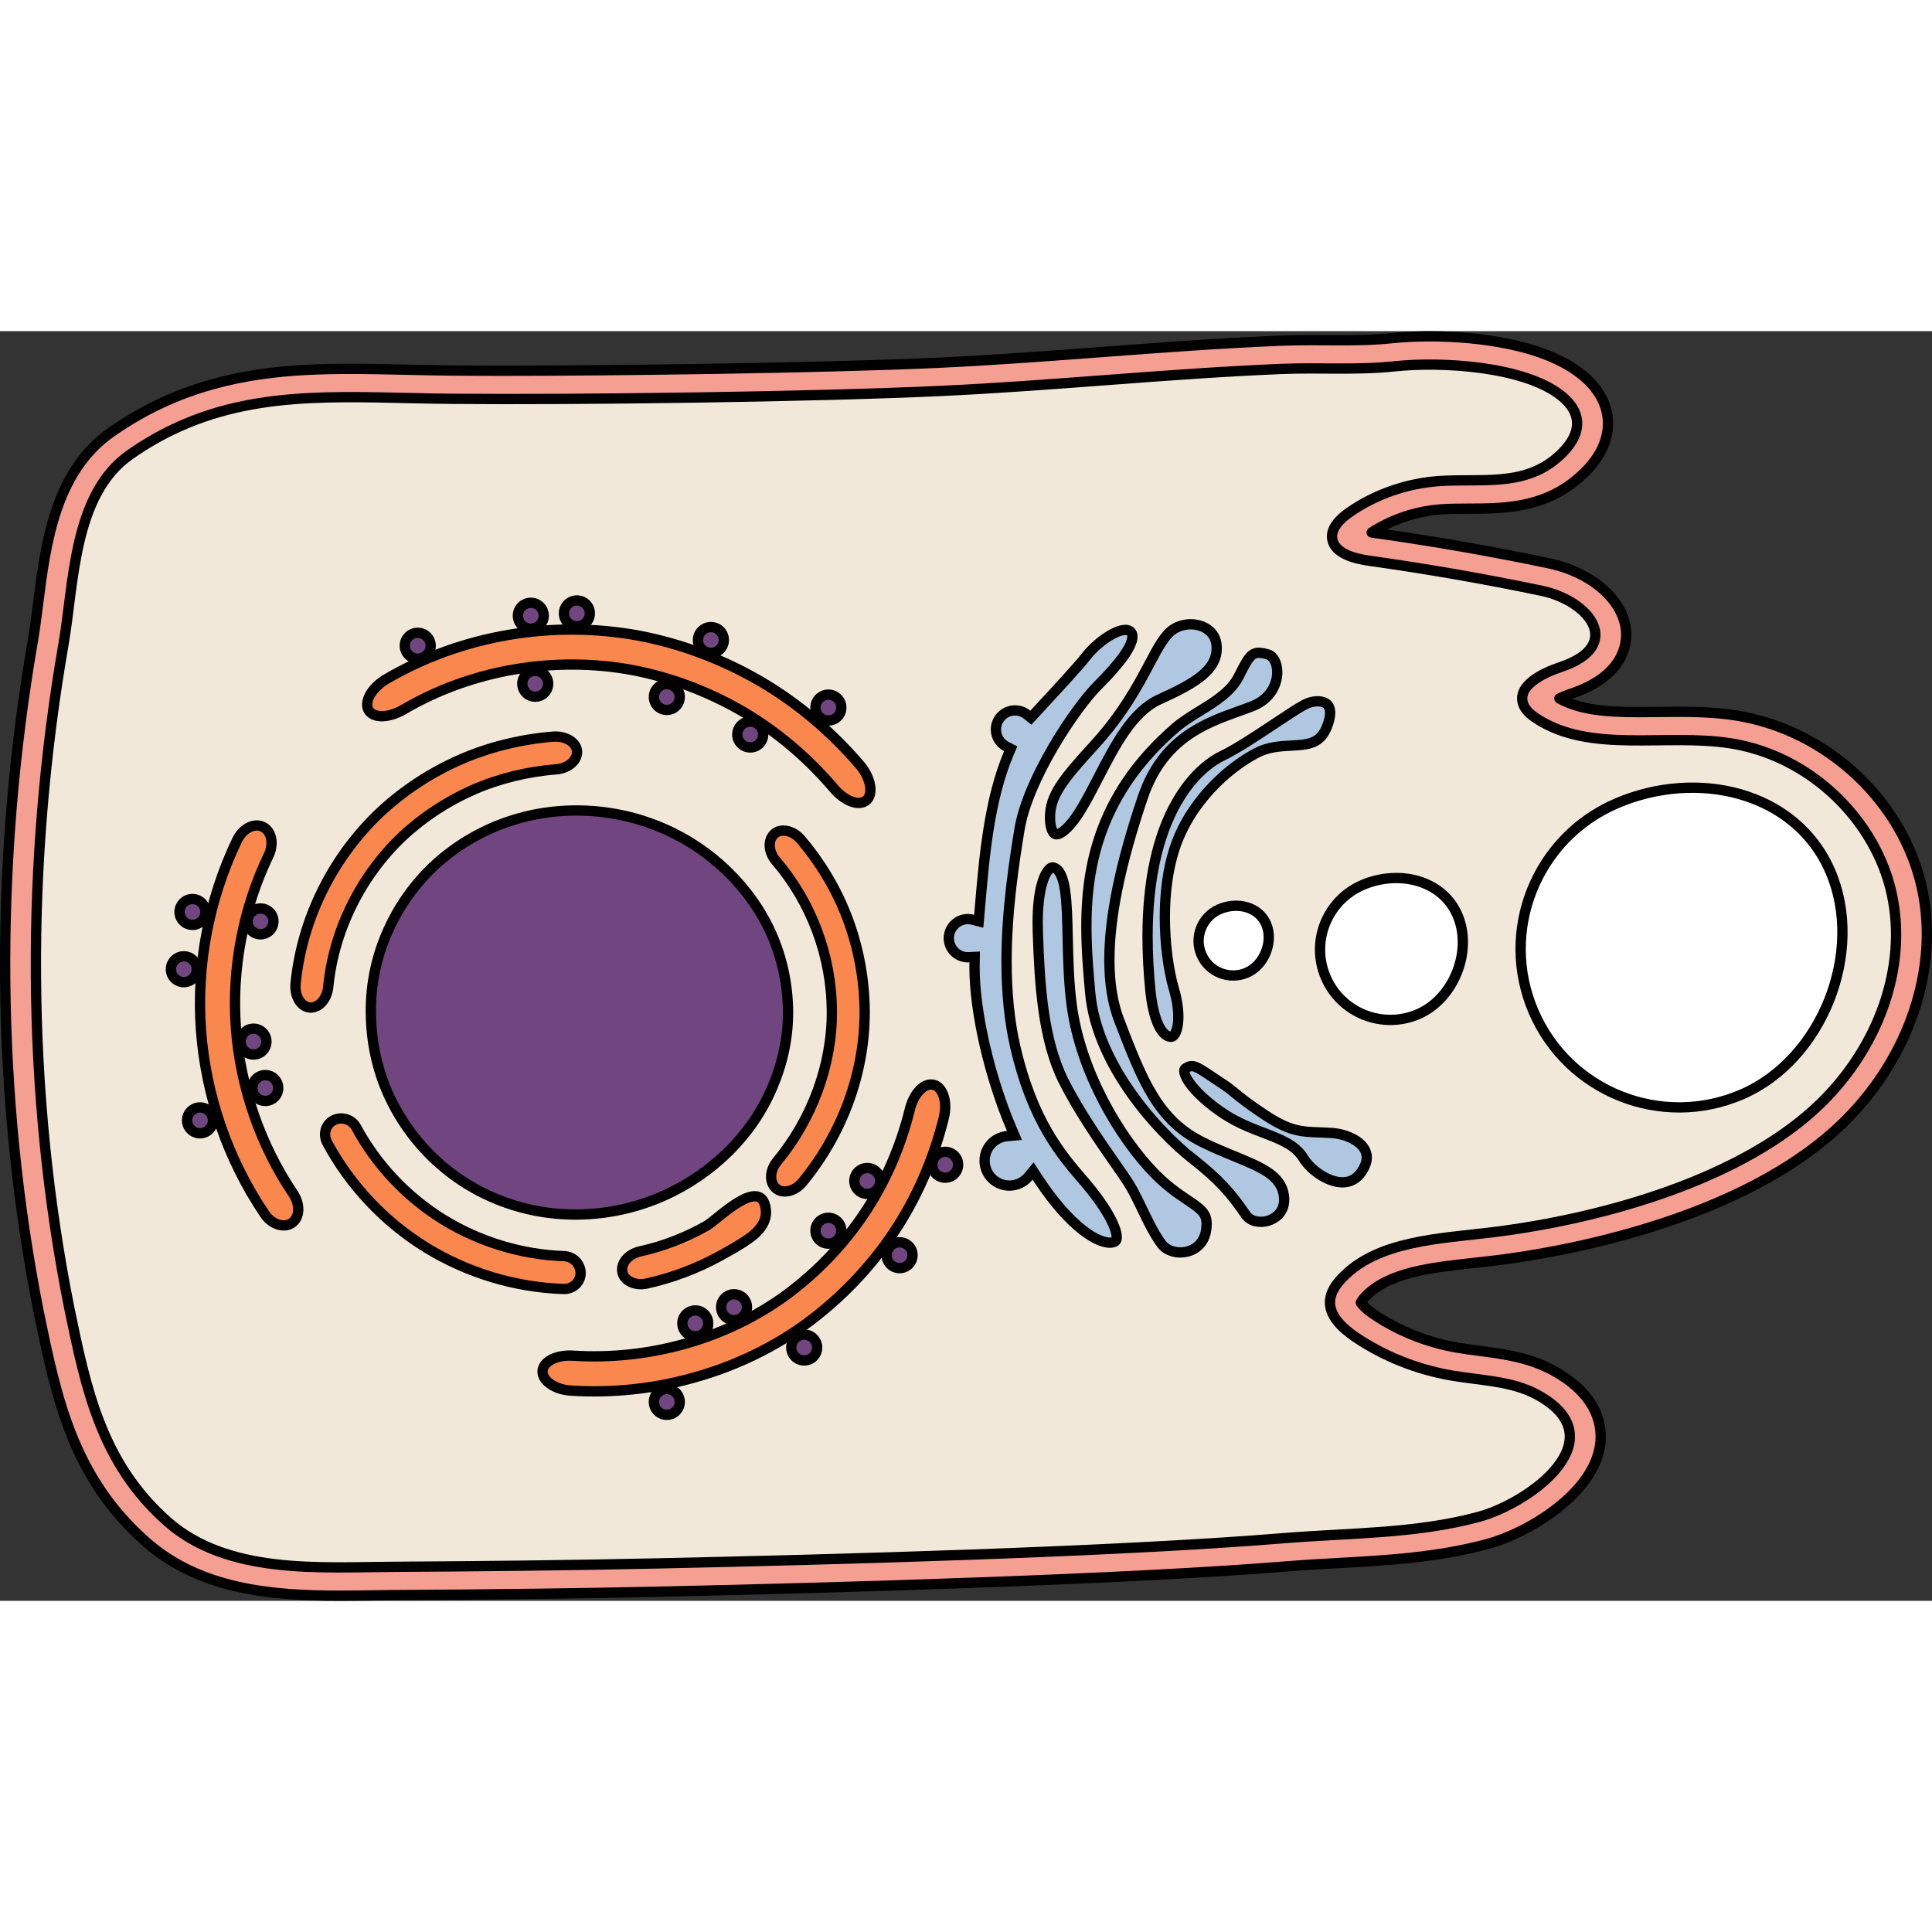 <?xml version="1.0" encoding="utf-8"?>
<!-- Created by: Science Figures, www.sciencefigures.org, Generator: Science Figures Editor -->
<svg version="1.1" id="Layer_1" xmlns="http://www.w3.org/2000/svg" xmlns:xlink="http://www.w3.org/1999/xlink" 
	 width="800px" height="800px" viewBox="0 0 187.843 123.448" enable-background="new 0 0 187.843 123.448"
	 xml:space="preserve">
<rect x="0" y="0" width="187.843" height="123.448" fill="#333333" stroke="none"/>
<g>
	<g>
		<path fill="#F59E92" stroke="#000000" stroke-linecap="round" stroke-linejoin="round" stroke-miterlimit="10" d="M33.008,122.948
			c-6.688,0-13.594-0.632-18.796-5.214c-7.122-6.273-8.718-13.997-10.409-22.175C-0.394,74.584-0.592,51.94,3.214,29.994
			c0.185-1.066,0.334-2.25,0.492-3.504c0.72-5.708,1.615-12.812,7.091-16.656c1.707-1.198,3.509-2.224,5.355-3.05
			c6.128-2.741,12.25-3.118,17.954-3.118c1.752,0,3.535,0.04,5.355,0.081c1.419,0.032,2.862,0.064,4.33,0.078
			c1.75,0.016,3.5,0.024,5.25,0.024c10.085,0,30.935-0.256,42.276-0.782c5.246-0.244,10.598-0.645,15.773-1.034
			c5.689-0.427,11.571-0.869,17.388-1.108c1.008-0.041,1.992-0.052,2.966-0.052c0.519,0,2.544,0.013,3.042,0.013
			c1.501,0,3.125-0.025,4.829-0.204c1.116-0.117,2.389-0.18,3.68-0.18c2.988,0,10.391,0.348,14.604,3.573
			c2.244,1.718,2.729,3.586,2.742,4.851c0.014,1.403-0.542,3.529-3.267,5.691c-3.299,2.618-7.025,2.63-10.312,2.641
			c-0.898,0.003-1.747,0.006-2.565,0.06c-2.432,0.161-4.841,0.958-6.833,2.254c0.082,0.013,0.169,0.027,0.262,0.04
			c5.657,0.791,11.354,1.784,16.933,2.951c4.23,0.884,7.332,3.615,7.542,6.64c0.086,1.249-0.259,4.338-5.327,6.04
			c-0.486,0.163-0.867,0.326-1.158,0.471c1.973,1.095,4.45,1.325,7.727,1.325c0.62,0,1.243-0.008,1.868-0.015
			c0.653-0.008,1.308-0.016,1.961-0.016c1.661,0,3.629,0.043,5.625,0.359c8.832,1.4,16.273,8.347,18.095,16.894
			c1.636,7.677-1.242,16.31-7.511,22.53c-9.987,9.908-28.366,12.864-33.761,13.534c-0.714,0.089-1.443,0.169-2.177,0.249
			c-4.361,0.477-8.48,0.929-10.729,3.33c-0.315,0.336-0.392,0.519-0.405,0.558c0,0,0,0,0,0c0.025,0,0.221,0.424,1.254,1.123
			c2.384,1.616,5.184,2.738,8.096,3.243c0.691,0.12,1.395,0.21,2.099,0.301c2.3,0.297,4.906,0.633,7.27,1.93
			c4.486,2.463,4.776,5.584,4.55,7.225c-0.65,4.72-6.915,8.538-10.944,9.633c-4.856,1.32-9.83,1.596-14.64,1.864
			c-1.604,0.089-3.264,0.181-4.86,0.312c-15.277,1.247-42.251,2.052-60.996,2.463c-7.737,0.17-16.132,0.279-25.665,0.333
			c-0.747,0.004-1.509,0.016-2.284,0.027C35.144,122.932,34.08,122.948,33.008,122.948z"/>
		<path fill="#F2E8D9" stroke="#000000" stroke-linecap="round" stroke-linejoin="round" stroke-miterlimit="10" d="M17.466,9.257
			c-1.625,0.727-3.238,1.633-4.846,2.762c-5.518,3.874-5.421,12.517-6.443,18.407C2.503,51.608,2.51,73.855,6.737,94.981
			c1.617,7.822,3.104,15.088,9.553,20.769c5.863,5.164,14.787,4.43,22.162,4.388c8.538-0.049,17.076-0.145,25.612-0.332
			c16.81-0.369,44.051-1.087,60.802-2.454c6.3-0.514,12.795-0.411,18.914-2.073c4.969-1.35,13.499-7.578,5.705-11.858
			c-2.486-1.365-5.539-1.394-8.386-1.888c-3.359-0.583-6.571-1.87-9.321-3.733c-1.284-0.87-2.573-2.085-2.463-3.546
			c0.06-0.804,0.549-1.531,1.122-2.143c3.47-3.704,9.503-3.857,14.779-4.513c10.736-1.333,24.424-5.198,31.961-12.676
			c5.394-5.352,8.294-12.98,6.769-20.134c-1.525-7.153-7.832-13.47-15.662-14.71c-6.363-1.008-13.65,1.029-18.899-2.421
			c-0.564-0.371-1.109-0.831-1.304-1.442c-0.553-1.734,1.805-2.937,3.66-3.558c6.175-2.074,2.842-6.433-1.85-7.413
			c-5.532-1.156-11.11-2.128-16.719-2.913c-1.539-0.215-3.443-0.733-3.647-2.149c-0.149-1.033,0.759-1.927,1.662-2.559
			c2.527-1.767,5.623-2.842,8.793-3.051c3.891-0.257,7.91,0.518,11.129-2.037c2.454-1.948,3.218-4.317,0.566-6.348
			c-3.629-2.778-11.513-3.248-16.02-2.773c-3.804,0.401-7.256,0.104-11.044,0.259c-11.051,0.454-22.087,1.628-33.144,2.141
			C79.055,6.39,56.19,6.69,43.761,6.576C34.172,6.488,25.662,5.591,17.466,9.257z"/>
		<path fill="#714580" stroke="#000000" stroke-linecap="round" stroke-linejoin="round" stroke-miterlimit="10" d="M56.703,85.875
			c-5.596,0.205-10.774-1.866-14.506-5.423c-1.875-1.78-3.408-3.935-4.487-6.352c-1.066-2.411-1.631-5.058-1.652-7.853
			c-0.029-2.798,0.555-5.444,1.609-7.833c1.048-2.392,2.548-4.533,4.404-6.307c3.745-3.542,8.86-5.626,14.459-5.498
			c5.599,0.128,10.622,2.414,14.219,5.94c1.815,1.766,3.286,3.844,4.291,6.135c1,2.291,1.551,4.796,1.579,7.426
			c0.02,2.63-0.551,5.138-1.539,7.438c-0.976,2.3-2.415,4.392-4.211,6.18C67.259,83.295,62.3,85.67,56.703,85.875z"/>
		<path fill="#FA874D" stroke="#000000" stroke-linecap="round" stroke-linejoin="round" stroke-miterlimit="10" d="M53.806,39.422
			c-3.121,0.25-6.213,0.991-9.088,2.253c-2.874,1.265-5.53,3.008-7.825,5.165c-4.563,4.345-7.537,10.301-8.155,16.592
			c-0.123,1.294,0.589,2.342,1.473,2.336c0.879-0.006,1.598-0.915,1.704-2.022c0.532-5.495,3.171-10.783,7.174-14.588
			c2.015-1.893,4.37-3.441,6.908-4.558c2.542-1.116,5.279-1.771,8.049-1.995c1.12-0.075,2.044-0.781,2.062-1.66
			C56.125,40.062,55.094,39.336,53.806,39.422z"/>
		<path fill="#FA874D" stroke="#000000" stroke-linecap="round" stroke-linejoin="round" stroke-miterlimit="10" d="M31.819,78.918
			c2.237,4.141,5.568,7.681,9.578,10.162c4.008,2.472,8.662,3.887,13.359,4.045c0.967,0.056,1.727-0.714,1.697-1.581
			c-0.03-0.895-0.736-1.557-1.574-1.609c-4.162-0.138-8.27-1.393-11.803-3.571c-3.528-2.183-6.475-5.308-8.45-8.968
			c-0.4-0.736-1.331-1.063-2.136-0.701C31.686,77.056,31.357,78.066,31.819,78.918z"/>
		<path fill="#FA874D" stroke="#000000" stroke-linecap="round" stroke-linejoin="round" stroke-miterlimit="10" d="M78.015,82.749
			c3.836-4.643,6.091-10.6,6.055-16.692c-0.033-3.015-0.576-6.028-1.632-8.86c-1.052-2.841-2.627-5.467-4.569-7.763
			c-0.801-0.946-2.016-1.141-2.632-0.51c-0.616,0.629-0.496,1.753,0.196,2.572c3.469,4.042,5.412,9.272,5.446,14.59
			c0.038,5.259-1.945,10.551-5.325,14.631c-0.682,0.827-0.788,1.952-0.165,2.574C76.012,83.914,77.225,83.705,78.015,82.749z"/>
		<path fill="#FA874D" stroke="#000000" stroke-linecap="round" stroke-linejoin="round" stroke-miterlimit="10" d="M62.902,92.593
			c2.464-0.548,4.848-1.447,7.061-2.662c0.991-0.544,1.99-1.089,2.91-1.751c0.904-0.651,1.728-1.572,1.586-2.787
			c-0.403-3.427-4.769,1.024-5.741,1.577c-2.029,1.153-4.23,2.005-6.509,2.508c-1.046,0.234-1.821,1.056-1.711,1.93
			C60.606,92.282,61.691,92.862,62.902,92.593z"/>
		<path fill="#FA874D" stroke="#000000" stroke-linecap="round" stroke-linejoin="round" stroke-miterlimit="10" d="M83.633,42.214
			c-2.748-3.214-6.009-6.006-9.667-8.149c-3.659-2.138-7.671-3.66-11.845-4.458c-8.358-1.543-17.228-0.071-24.584,4.235
			c-1.507,0.888-2.206,2.331-1.647,3.09c0.554,0.754,2.028,0.633,3.364-0.153c6.615-3.882,14.7-5.225,22.241-3.828
			c3.771,0.721,7.426,2.106,10.747,4.047c3.324,1.946,6.287,4.486,8.794,7.414c0.998,1.199,2.356,1.795,3.125,1.261
			C84.935,45.135,84.746,43.551,83.633,42.214z"/>
		<path fill="#FA874D" stroke="#000000" stroke-linecap="round" stroke-linejoin="round" stroke-miterlimit="10" d="M23.058,49.478
			c-2.754,5.726-3.981,12.172-3.515,18.518c0.474,6.338,2.616,12.545,6.167,17.804c0.704,1.099,1.986,1.443,2.712,0.877
			c0.757-0.588,0.744-1.781,0.117-2.767c-3.233-4.785-5.171-10.421-5.603-16.165c-0.422-5.743,0.689-11.599,3.19-16.798
			c0.502-1.052,0.312-2.252-0.504-2.72C24.808,47.76,23.621,48.3,23.058,49.478z"/>
		<path fill="#FA874D" stroke="#000000" stroke-linecap="round" stroke-linejoin="round" stroke-miterlimit="10" d="M55.501,103.007
			c4.047,0.263,8.175-0.181,12.07-1.292c3.914-1.097,7.657-2.883,10.954-5.312c3.267-2.425,6.128-5.404,8.384-8.799
			c2.268-3.397,3.889-7.197,4.859-11.139c0.398-1.622-0.151-3.071-1.081-3.209c-0.928-0.138-1.866,0.948-2.223,2.396
			c-0.881,3.581-2.349,7.015-4.387,10.066c-2.034,3.063-4.62,5.755-7.575,7.949c-5.894,4.338-13.449,6.417-20.789,5.944
			c-1.488-0.092-2.805,0.476-2.952,1.404C52.614,101.944,53.833,102.902,55.501,103.007z"/>
		
			<circle fill="#714580" stroke="#000000" stroke-linecap="round" stroke-linejoin="round" stroke-miterlimit="10" cx="80.542" cy="36.598" r="1.258"/>
		
			<circle fill="#714580" stroke="#000000" stroke-linecap="round" stroke-linejoin="round" stroke-miterlimit="10" cx="69.119" cy="30.03" r="1.258"/>
		
			<circle fill="#714580" stroke="#000000" stroke-linecap="round" stroke-linejoin="round" stroke-miterlimit="10" cx="64.832" cy="35.57" r="1.258"/>
		
			<circle fill="#714580" stroke="#000000" stroke-linecap="round" stroke-linejoin="round" stroke-miterlimit="10" cx="25.329" cy="57.387" r="1.258"/>
		
			<circle fill="#714580" stroke="#000000" stroke-linecap="round" stroke-linejoin="round" stroke-miterlimit="10" cx="17.874" cy="62.039" r="1.258"/>
		
			<circle fill="#714580" stroke="#000000" stroke-linecap="round" stroke-linejoin="round" stroke-miterlimit="10" cx="18.713" cy="56.47" r="1.258"/>
		
			<circle fill="#714580" stroke="#000000" stroke-linecap="round" stroke-linejoin="round" stroke-miterlimit="10" cx="25.795" cy="73.587" r="1.258"/>
		
			<circle fill="#714580" stroke="#000000" stroke-linecap="round" stroke-linejoin="round" stroke-miterlimit="10" cx="19.446" cy="76.732" r="1.258"/>
		
			<circle fill="#714580" stroke="#000000" stroke-linecap="round" stroke-linejoin="round" stroke-miterlimit="10" cx="24.648" cy="69.076" r="1.258"/>
		
			<circle fill="#714580" stroke="#000000" stroke-linecap="round" stroke-linejoin="round" stroke-miterlimit="10" cx="91.899" cy="81.048" r="1.258"/>
		
			<circle fill="#714580" stroke="#000000" stroke-linecap="round" stroke-linejoin="round" stroke-miterlimit="10" cx="87.466" cy="89.841" r="1.258"/>
		
			<circle fill="#714580" stroke="#000000" stroke-linecap="round" stroke-linejoin="round" stroke-miterlimit="10" cx="78.191" cy="98.819" r="1.258"/>
		
			<circle fill="#714580" stroke="#000000" stroke-linecap="round" stroke-linejoin="round" stroke-miterlimit="10" cx="64.832" cy="104.106" r="1.258"/>
		
			<circle fill="#714580" stroke="#000000" stroke-linecap="round" stroke-linejoin="round" stroke-miterlimit="10" cx="67.601" cy="96.47" r="1.258"/>
		
			<circle fill="#714580" stroke="#000000" stroke-linecap="round" stroke-linejoin="round" stroke-miterlimit="10" cx="71.37" cy="94.898" r="1.258"/>
		
			<circle fill="#714580" stroke="#000000" stroke-linecap="round" stroke-linejoin="round" stroke-miterlimit="10" cx="80.542" cy="87.461" r="1.258"/>
		
			<circle fill="#714580" stroke="#000000" stroke-linecap="round" stroke-linejoin="round" stroke-miterlimit="10" cx="84.322" cy="82.621" r="1.258"/>
		
			<circle fill="#714580" stroke="#000000" stroke-linecap="round" stroke-linejoin="round" stroke-miterlimit="10" cx="52.039" cy="34.283" r="1.258"/>
		
			<circle fill="#714580" stroke="#000000" stroke-linecap="round" stroke-linejoin="round" stroke-miterlimit="10" cx="40.616" cy="30.585" r="1.258"/>
		
			<circle fill="#714580" stroke="#000000" stroke-linecap="round" stroke-linejoin="round" stroke-miterlimit="10" cx="56.089" cy="27.44" r="1.258"/>
		
			<circle fill="#714580" stroke="#000000" stroke-linecap="round" stroke-linejoin="round" stroke-miterlimit="10" cx="51.609" cy="27.668" r="1.258"/>
		
			<circle fill="#714580" stroke="#000000" stroke-linecap="round" stroke-linejoin="round" stroke-miterlimit="10" cx="72.943" cy="39.218" r="1.258"/>
	</g>
	<path fill="#FFFFFF" stroke="#000000" stroke-miterlimit="10" d="M177.958,52.525c3.369,7.811-0.793,18.317-8.605,21.685
		c-7.811,3.369-16.875-0.232-20.244-8.044c-3.369-7.811,0.232-16.875,8.044-20.244C164.965,42.555,174.589,44.714,177.958,52.525z"
		/>
	<path fill="#FFFFFF" stroke="#000000" stroke-miterlimit="10" d="M141.707,56.781c1.495,3.467-0.352,8.129-3.819,9.624
		c-3.467,1.495-7.489-0.103-8.984-3.57c-1.495-3.467,0.103-7.489,3.57-8.984C135.941,52.356,140.212,53.314,141.707,56.781z"/>
	<path fill="#FFFFFF" stroke="#000000" stroke-miterlimit="10" d="M123.104,57.642c0.735,1.704-0.173,3.996-1.877,4.731
		c-1.704,0.735-3.681-0.051-4.416-1.755c-0.735-1.704,0.051-3.681,1.755-4.416S122.369,55.938,123.104,57.642z"/>
	<g>
		<path fill="#B0C7E1" stroke="#000000" stroke-miterlimit="10" d="M123.956,38.145c-1.736,1.155-3.703,2.464-5.179,3.176
			c-0.747,0.361-2.666,1.514-4.342,4.428c-1.898,3.3-2.861,7.714-2.861,13.121c0,1.663,0.093,3.438,0.278,5.275
			c0.265,2.636,1.003,4.345,1.925,4.461c0.125,0.016,0.217-0.012,0.309-0.094c0.232-0.205,0.479-0.799,0.479-1.853
			c0-0.81-0.144-1.728-0.417-2.655c-0.56-1.904-0.894-4.529-0.894-7.021c0-2.437,0.302-4.631,0.897-6.523
			c1.473-4.679,5.266-8.027,8.066-9.472c1.105-0.571,2.283-0.636,3.321-0.693c1.635-0.09,2.816-0.155,3.48-1.838
			c0.205-0.519,0.308-0.972,0.308-1.348v0c0-0.452-0.146-0.76-0.445-0.941c-0.477-0.288-1.328-0.23-2.026,0.137
			C126.213,36.644,125.117,37.373,123.956,38.145z M118.779,73.121c-0.384-0.249-0.722-0.477-1.021-0.679
			c-1.544-1.045-1.84-1.182-2.492-0.763c-0.076,0.049-0.123,0.107-0.123,0.247c0,0.821,1.475,2.628,3.944,4.23
			c1.297,0.841,2.615,1.346,3.778,1.791c1.653,0.633,3.08,1.179,3.852,2.449c0.675,1.108,2.299,2.325,3.749,2.36
			c0.798,0.019,1.442-0.325,1.915-1.023c0.336-0.496,0.506-0.967,0.507-1.401l0,0c0-1.344-1.74-2.263-3.422-2.374
			c-0.436-0.029-0.817-0.043-1.186-0.056c-1.754-0.063-2.913-0.104-5.348-1.728c-1.61-1.074-2.285-1.626-2.828-2.07
			C119.699,73.771,119.379,73.509,118.779,73.121z M120.459,33.531c-0.76,1.52-2.291,2.463-3.771,3.375
			c-0.847,0.522-1.722,1.061-2.464,1.707c-3.311,2.886-5.594,6.044-6.982,9.654c-1.103,2.869-1.616,5.927-1.616,9.624
			c0,2.269,0.196,4.479,0.37,6.429c0.632,7.113,6.755,13.645,9.904,16.105c2.671,2.087,3.848,3.477,5.202,5.464
			c0.499,0.732,1.469,0.829,2.209,0.601c0.362-0.112,1.545-0.59,1.545-2.055v0c0-0.126-0.009-0.257-0.028-0.39
			c-0.272-1.959-2.186-2.745-4.835-3.833c-0.952-0.391-2.031-0.834-3.117-1.377c-4.338-2.169-5.82-6.009-8.061-11.821
			c-0.633-1.641-0.954-3.62-0.954-5.882c0-4.166,1.059-9.327,3.238-15.776c1.942-5.747,6.043-7.22,9.338-8.403
			c0.462-0.166,0.899-0.323,1.32-0.487c1.789-0.698,2.426-2.166,2.426-3.307c0-0.887-0.374-1.584-0.931-1.736
			C121.807,31.028,121.579,31.291,120.459,33.531z M116.835,28.69c-1.082-0.409-2.389-0.143-3.18,0.648
			c-0.653,0.653-1.209,1.702-1.913,3.03c-1.082,2.041-2.564,4.836-5.371,7.904c-3.042,3.324-4.281,4.888-4.281,7.001
			c0,0.062,0.001,0.124,0.003,0.186c0.032,0.913,0.292,1.387,0.536,1.451c0.314,0.084,1.176-0.307,2.41-2.301
			c0.592-0.956,1.154-2.047,1.75-3.201c1.63-3.158,3.315-6.425,5.948-7.61c3.605-1.622,5.559-2.895,5.559-4.968v0
			c0-0.07-0.002-0.141-0.007-0.214C118.212,29.389,117.345,28.882,116.835,28.69z M108.576,88.086L108.576,88.086
			c0-1.032-1.232-3.162-3.066-5.302l-0.245-0.286c-2.074-2.41-4.913-5.709-6.572-13.009c-0.55-2.42-0.829-5.176-0.829-8.19
			c0-5.044,0.78-9.901,1.247-12.804c0.795-4.95,5.448-11.868,7.615-14.035c2.239-2.239,3.375-3.844,3.375-4.771
			c0-0.189-0.052-0.332-0.163-0.452c-0.082-0.088-0.23-0.204-0.562-0.19c-1.081,0.047-2.839,1.372-3.741,2.532
			c-0.78,1.003-3.017,3.418-4.65,5.182l-0.759,0.821l-0.377-0.301c-0.333-0.267-0.734-0.408-1.159-0.408
			c-1.024,0-1.858,0.833-1.858,1.858c0,0.697,0.386,1.329,1.008,1.65l0.428,0.221l-0.188,0.443
			c-1.895,4.456-2.377,10.038-2.764,14.524c-0.035,0.409-0.07,0.808-0.104,1.196l-0.054,0.607l-0.59-0.151
			c-0.156-0.04-0.311-0.06-0.46-0.06c-1.024,0-1.858,0.833-1.858,1.858c0,1.024,0.834,1.858,1.858,1.858
			c0.018,0,0.035-0.002,0.052-0.003l0.05-0.003l0.558-0.028l-0.014,0.559c-0.004,0.145-0.005,0.292-0.005,0.441
			c0,4.331,1.449,10.641,3.605,15.702l0.28,0.656l-0.711,0.063c-1.251,0.112-2.193,1.143-2.193,2.399c0,1.329,1.081,2.41,2.41,2.41
			c0.72,0,1.397-0.319,1.857-0.874l0.45-0.543l0.384,0.591c2.013,3.095,3.72,4.655,4.797,5.419c1.378,0.977,2.326,1.084,2.753,0.858
			C108.442,88.491,108.576,88.42,108.576,88.086z M115.472,84.484c-0.888-0.596-1.994-1.337-3.234-2.609
			c-3.388-3.477-7.187-9.877-8.037-16.337c-0.297-2.257-0.348-4.563-0.393-6.597c-0.077-3.49-0.143-6.505-1.418-6.802
			c-0.033-0.008-0.132-0.031-0.301,0.104c-0.58,0.46-1.199,2.089-1.199,5.279c0,0.286,0.005,0.584,0.015,0.886
			c0.168,5.136,0.5,10.485,2.492,14.47c1.477,2.955,3.653,6.075,5.092,8.14c0.542,0.778,0.971,1.392,1.248,1.832
			c0.445,0.705,0.862,1.571,1.303,2.488c0.586,1.218,1.193,2.478,1.898,3.419c0.508,0.677,1.54,0.977,2.51,0.728
			c1.006-0.258,1.671-1.024,1.825-2.103c0.029-0.204,0.044-0.393,0.044-0.564v0C117.318,85.764,116.785,85.365,115.472,84.484z"/>
	</g>
</g>
</svg>